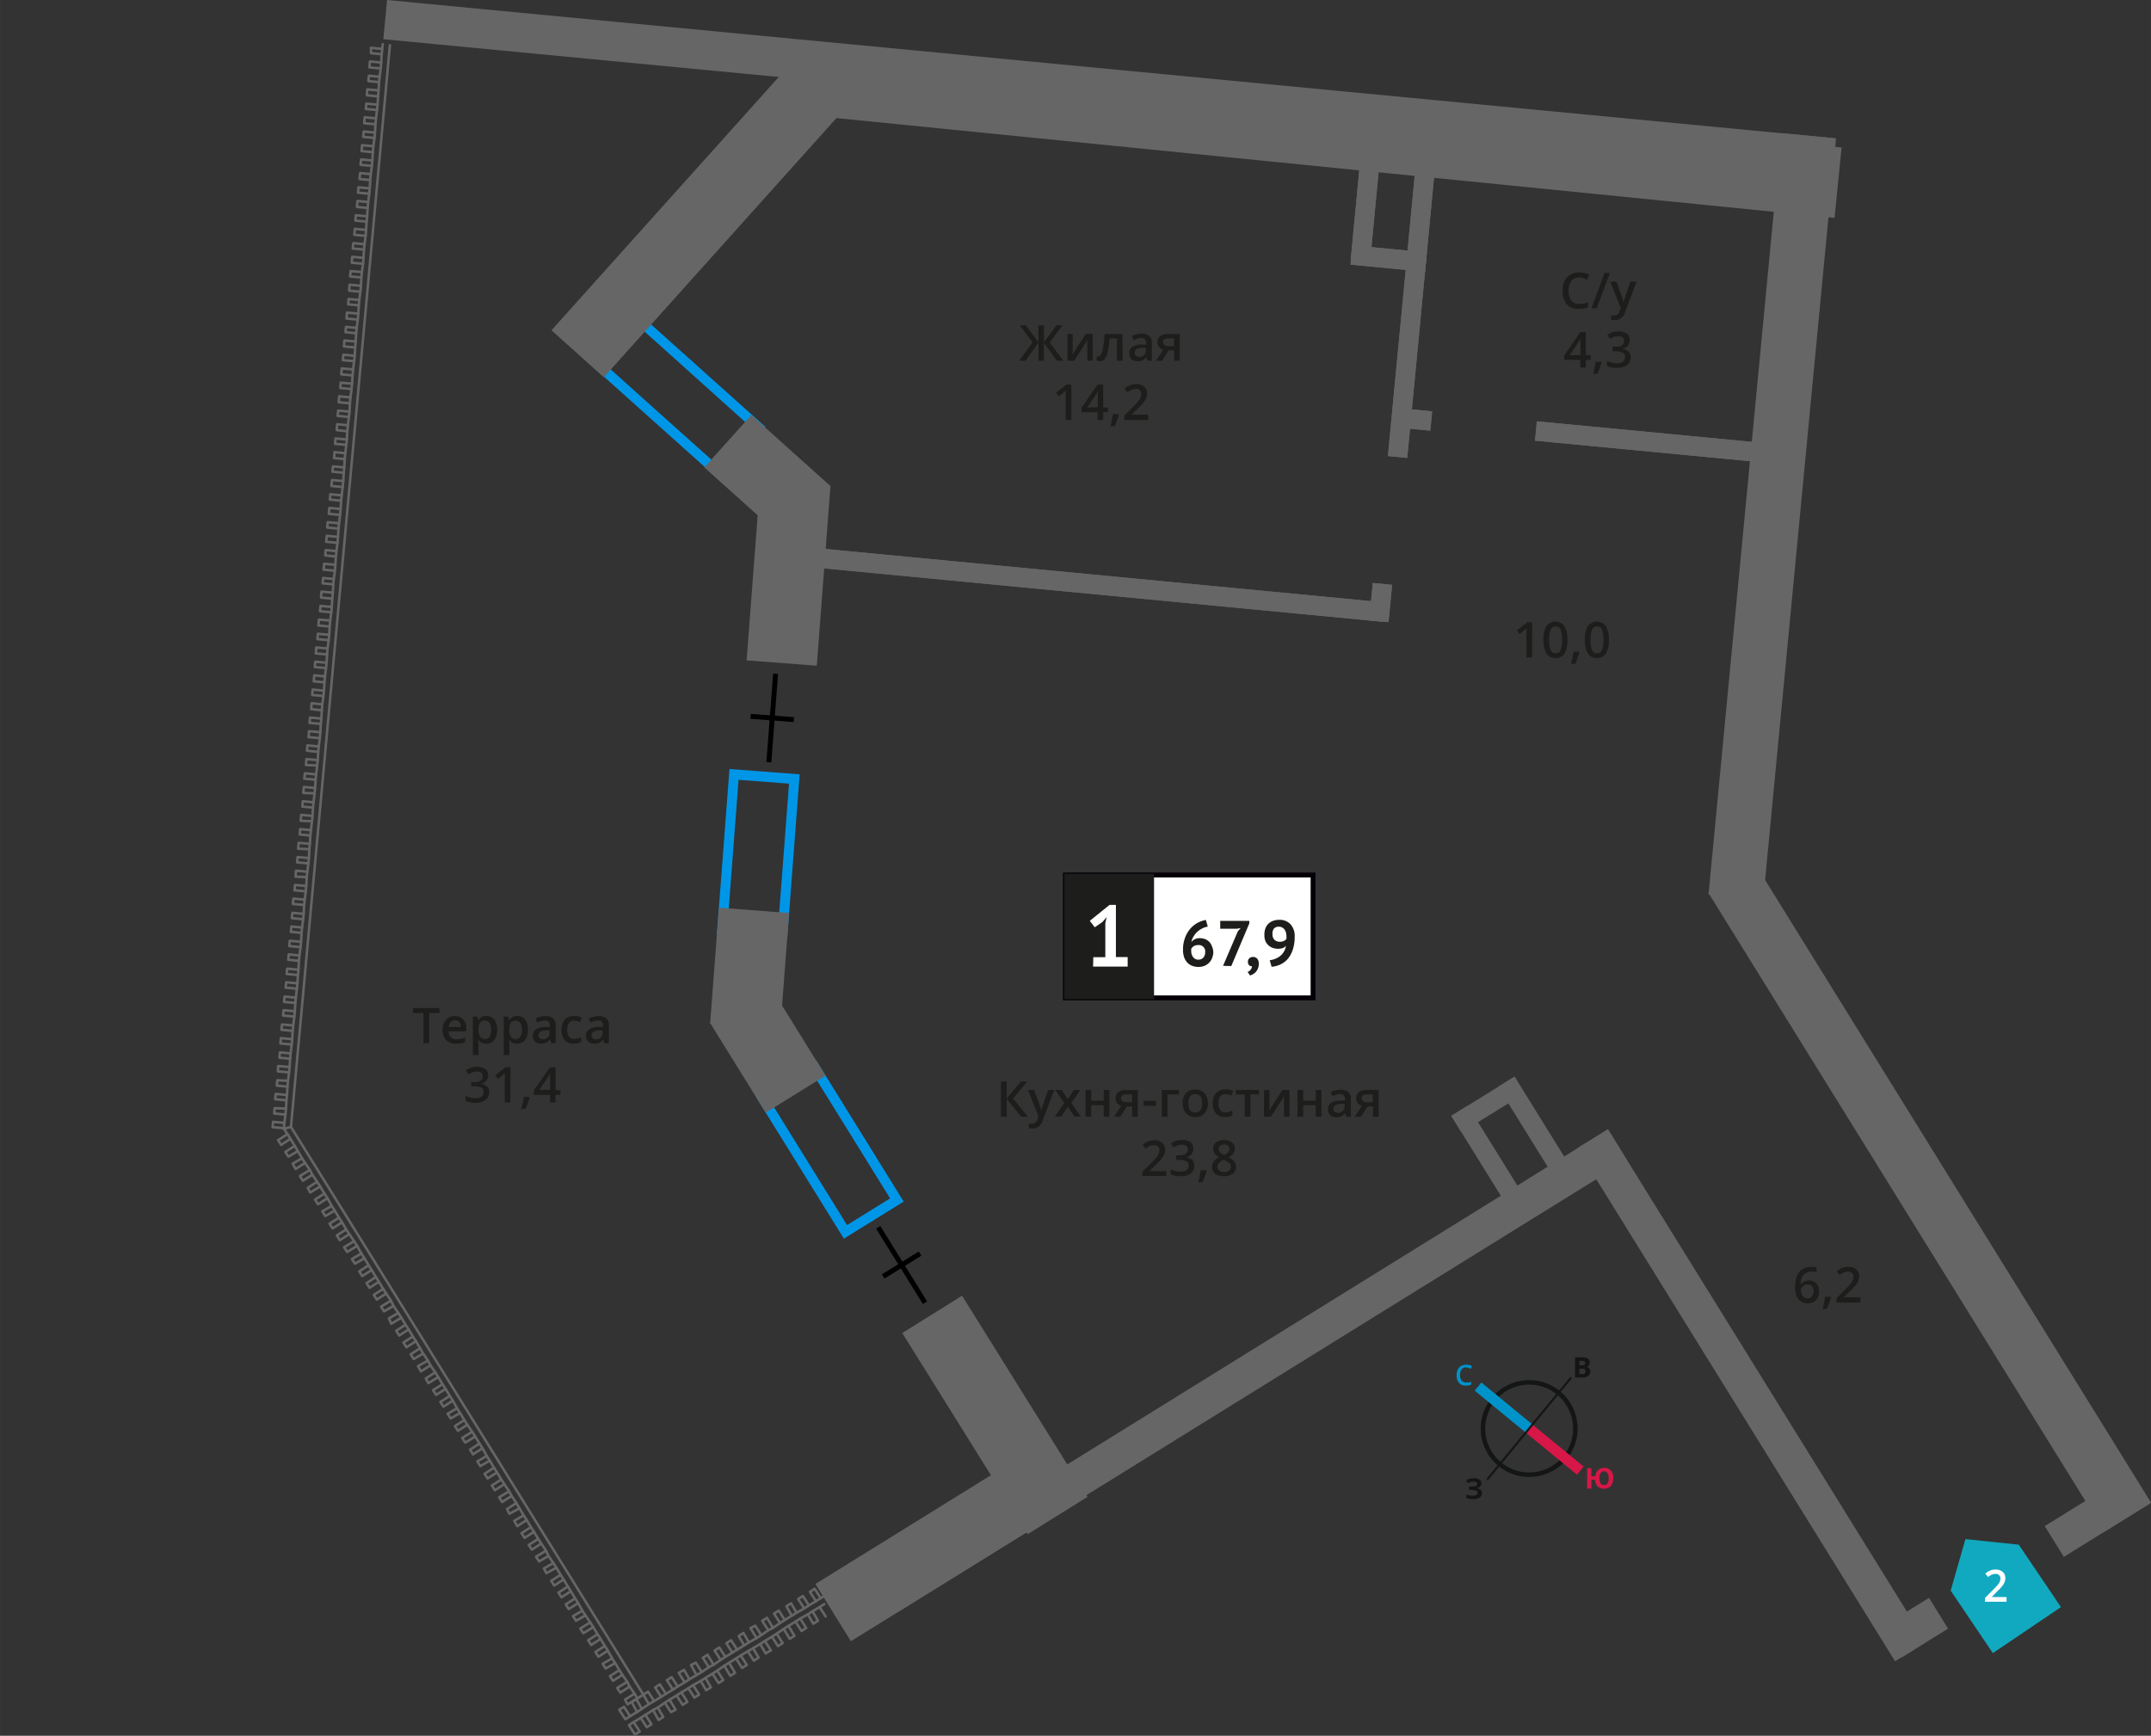 <svg xmlns="http://www.w3.org/2000/svg" width="153.54mm" height="123.92mm" viewBox="0 0 435.23 351.27">
  <rect x="0" y="0" width="435.23" height="351.27" fill="#333333" stroke="none"/>
  <defs>
    <style>
      .cls-1, .cls-10, .cls-11, .cls-12, .cls-4 {
        fill: none;
      }

      .cls-1 {
        stroke: #666;
        stroke-linecap: round;
        stroke-linejoin: round;
      }

      .cls-1, .cls-9 {
        stroke-width: 0.5px;
      }

      .cls-2 {
        fill: #0096e7;
      }

      .cls-3 {
        fill: #666;
      }

      .cls-4 {
        stroke: #000;
      }

      .cls-10, .cls-11, .cls-12, .cls-4 {
        stroke-miterlimit: 10;
      }

      .cls-5 {
        fill: #11a9bf;
        fill-rule: evenodd;
      }

      .cls-6, .cls-9 {
        fill: #1d1d1b;
      }

      .cls-7 {
        fill: #fff;
      }

      .cls-8 {
        fill: #050007;
      }

      .cls-9 {
        stroke: #1d1d1b;
        stroke-miterlimit: 22.93;
      }

      .cls-10 {
        stroke: #141515;
        stroke-width: 0.91px;
      }

      .cls-11 {
        stroke: #0093ca;
      }

      .cls-11, .cls-12 {
        stroke-width: 2.13px;
      }

      .cls-12 {
        stroke: #d61747;
      }

      .cls-13 {
        fill: #141515;
      }

      .cls-14 {
        fill: #0093ca;
      }

      .cls-15 {
        fill: #d61747;
      }
    </style>
  </defs>
  <g id="text">
    <g>
      <line class="cls-1" x1="127.48" y1="347.32" x2="128.91" y2="346.46"/>
      <line class="cls-1" x1="129.86" y1="345.85" x2="131.29" y2="344.87"/>
      <line class="cls-1" x1="132.36" y1="344.25" x2="133.79" y2="343.4"/>
      <line class="cls-1" x1="134.74" y1="342.78" x2="136.17" y2="341.93"/>
      <line class="cls-1" x1="137.12" y1="341.31" x2="138.55" y2="340.46"/>
      <line class="cls-1" x1="139.5" y1="339.84" x2="140.93" y2="338.99"/>
      <line class="cls-1" x1="142" y1="338.37" x2="143.43" y2="337.39"/>
      <line class="cls-1" x1="144.39" y1="336.9" x2="145.81" y2="335.92"/>
      <line class="cls-1" x1="146.76" y1="335.31" x2="148.19" y2="334.45"/>
      <line class="cls-1" x1="149.15" y1="333.84" x2="150.58" y2="332.98"/>
      <line class="cls-1" x1="151.53" y1="332.37" x2="153.08" y2="331.51"/>
      <line class="cls-1" x1="154.03" y1="330.9" x2="155.46" y2="329.92"/>
      <line class="cls-1" x1="156.41" y1="329.43" x2="157.84" y2="328.45"/>
      <line class="cls-1" x1="158.79" y1="327.84" x2="160.22" y2="326.98"/>
      <line class="cls-1" x1="161.17" y1="326.37" x2="162.72" y2="325.51"/>
      <line class="cls-1" x1="163.67" y1="324.89" x2="165.1" y2="324.04"/>
      <line class="cls-1" x1="166.06" y1="323.42" x2="166.89" y2="322.93"/>
      <line class="cls-1" x1="165.84" y1="325.23" x2="164.41" y2="326.09"/>
      <line class="cls-1" x1="163.46" y1="326.7" x2="161.91" y2="327.56"/>
      <line class="cls-1" x1="160.96" y1="328.17" x2="159.53" y2="329.03"/>
      <line class="cls-1" x1="158.57" y1="329.64" x2="157.15" y2="330.62"/>
      <line class="cls-1" x1="156.19" y1="331.23" x2="154.76" y2="332.09"/>
      <line class="cls-1" x1="153.81" y1="332.7" x2="152.38" y2="333.56"/>
      <line class="cls-1" x1="151.31" y1="334.17" x2="149.88" y2="335.03"/>
      <line class="cls-1" x1="148.93" y1="335.64" x2="147.5" y2="336.5"/>
      <line class="cls-1" x1="146.55" y1="337.11" x2="145.12" y2="338.09"/>
      <line class="cls-1" x1="144.17" y1="338.7" x2="142.74" y2="339.56"/>
      <line class="cls-1" x1="141.79" y1="340.17" x2="140.24" y2="341.03"/>
      <line class="cls-1" x1="139.29" y1="341.65" x2="137.86" y2="342.5"/>
      <line class="cls-1" x1="136.9" y1="343.12" x2="135.47" y2="343.98"/>
      <line class="cls-1" x1="134.52" y1="344.59" x2="133.09" y2="345.57"/>
      <line class="cls-1" x1="132.14" y1="346.06" x2="130.59" y2="347.04"/>
      <line class="cls-1" x1="129.64" y1="347.65" x2="128.21" y2="348.51"/>
      <polyline class="cls-1" points="129.44 350.41 128.21 348.51 127.26 349.12 128.48 351.02 129.44 350.41"/>
      <polyline class="cls-1" points="126.25 345.41 125.3 346.02 126.53 347.93 127.48 347.32 126.25 345.41"/>
      <polyline class="cls-1" points="131.82 348.94 130.59 347.04 129.64 347.65 130.87 349.55 131.82 348.94"/>
      <polyline class="cls-1" points="128.75 343.82 127.8 344.43 128.91 346.46 129.86 345.85 128.75 343.82"/>
      <polyline class="cls-1" points="134.2 347.47 133.09 345.57 132.14 346.06 133.25 348.08 134.2 347.47"/>
      <polyline class="cls-1" points="131.13 342.35 130.18 342.96 131.29 344.87 132.36 344.25 131.13 342.35"/>
      <polyline class="cls-1" points="136.7 346 135.47 343.98 134.52 344.59 135.75 346.49 136.7 346"/>
      <polyline class="cls-1" points="133.51 340.88 132.56 341.49 133.79 343.4 134.74 342.78 133.51 340.88"/>
      <polyline class="cls-1" points="139.08 344.41 137.86 342.5 136.9 343.12 138.13 345.02 139.08 344.41"/>
      <polyline class="cls-1" points="135.9 339.41 134.94 340.02 136.17 341.93 137.12 341.31 135.9 339.41"/>
      <polyline class="cls-1" points="141.46 342.94 140.24 341.03 139.28 341.65 140.51 343.55 141.46 342.94"/>
      <polyline class="cls-1" points="138.4 337.94 137.33 338.55 138.55 340.46 139.5 339.84 138.4 337.94"/>
      <polyline class="cls-1" points="143.84 341.47 142.74 339.56 141.79 340.18 142.89 342.08 143.84 341.47"/>
      <polyline class="cls-1" points="140.78 336.47 139.82 336.96 140.93 338.99 142 338.37 140.78 336.47"/>
      <polyline class="cls-1" points="146.34 340 145.12 338.09 144.17 338.7 145.39 340.61 146.34 340"/>
      <polyline class="cls-1" points="143.16 334.88 142.21 335.49 143.43 337.39 144.39 336.9 143.16 334.88"/>
      <polyline class="cls-1" points="148.73 338.53 147.5 336.5 146.55 337.11 147.77 339.14 148.73 338.53"/>
      <polyline class="cls-1" points="145.54 333.41 144.59 334.02 145.81 335.92 146.76 335.31 145.54 333.41"/>
      <polyline class="cls-1" points="151.11 336.94 149.88 335.03 148.93 335.64 150.15 337.55 151.11 336.94"/>
      <polyline class="cls-1" points="147.92 331.94 146.97 332.55 148.19 334.45 149.15 333.84 147.92 331.94"/>
      <polyline class="cls-1" points="153.49 335.46 152.38 333.56 151.31 334.17 152.53 336.08 153.49 335.46"/>
      <polyline class="cls-1" points="150.42 330.46 149.47 331.08 150.57 332.98 151.53 332.37 150.42 330.46"/>
      <polyline class="cls-1" points="155.99 333.99 154.76 332.09 153.81 332.7 154.92 334.61 155.99 333.99"/>
      <polyline class="cls-1" points="152.81 328.99 151.85 329.49 153.08 331.51 154.03 330.9 152.81 328.99"/>
      <polyline class="cls-1" points="158.37 332.52 157.15 330.62 156.19 331.23 157.42 333.13 158.37 332.52"/>
      <polyline class="cls-1" points="155.19 327.4 154.23 328.01 155.46 329.92 156.41 329.43 155.19 327.4"/>
      <polyline class="cls-1" points="160.75 331.05 159.53 329.03 158.57 329.64 159.8 331.66 160.75 331.05"/>
      <polyline class="cls-1" points="157.57 325.93 156.61 326.55 157.84 328.45 158.79 327.84 157.57 325.93"/>
      <polyline class="cls-1" points="163.13 329.46 161.91 327.56 160.96 328.17 162.18 330.07 163.13 329.46"/>
      <polyline class="cls-1" points="160.07 324.46 159.12 325.07 160.22 326.98 161.17 326.37 160.07 324.46"/>
      <polyline class="cls-1" points="165.51 327.99 164.41 326.08 163.46 326.7 164.56 328.6 165.51 327.99"/>
      <polyline class="cls-1" points="162.45 322.99 161.5 323.6 162.72 325.51 163.67 324.89 162.45 322.99"/>
      <polyline class="cls-1" points="166.79 324.62 165.84 325.23 167.06 327.13"/>
      <polyline class="cls-1" points="164.83 321.52 163.88 322.13 165.1 324.04 166.06 323.42 164.83 321.52"/>
      <line class="cls-1" x1="130.18" y1="342.96" x2="128.99" y2="343.7"/>
      <line class="cls-1" x1="128.38" y1="342.75" x2="127.4" y2="341.32"/>
      <line class="cls-1" x1="126.91" y1="340.36" x2="125.93" y2="338.94"/>
      <line class="cls-1" x1="125.32" y1="337.98" x2="124.46" y2="336.55"/>
      <line class="cls-1" x1="123.85" y1="335.6" x2="122.99" y2="334.05"/>
      <line class="cls-1" x1="122.38" y1="333.1" x2="121.52" y2="331.67"/>
      <line class="cls-1" x1="120.9" y1="330.72" x2="120.05" y2="329.29"/>
      <line class="cls-1" x1="119.43" y1="328.34" x2="118.46" y2="326.91"/>
      <line class="cls-1" x1="117.84" y1="325.96" x2="116.98" y2="324.41"/>
      <line class="cls-1" x1="116.37" y1="323.46" x2="115.51" y2="322.03"/>
      <line class="cls-1" x1="114.9" y1="321.08" x2="114.04" y2="319.65"/>
      <line class="cls-1" x1="113.43" y1="318.69" x2="112.57" y2="317.26"/>
      <line class="cls-1" x1="111.96" y1="316.31" x2="110.98" y2="314.88"/>
      <line class="cls-1" x1="110.49" y1="313.81" x2="109.51" y2="312.38"/>
      <line class="cls-1" x1="108.9" y1="311.43" x2="108.04" y2="310"/>
      <line class="cls-1" x1="107.43" y1="309.05" x2="106.57" y2="307.62"/>
      <line class="cls-1" x1="105.96" y1="306.67" x2="105.1" y2="305.24"/>
      <line class="cls-1" x1="104.49" y1="304.17" x2="103.51" y2="302.74"/>
      <line class="cls-1" x1="103.02" y1="301.79" x2="102.04" y2="300.36"/>
      <line class="cls-1" x1="101.42" y1="299.41" x2="100.57" y2="297.98"/>
      <line class="cls-1" x1="99.95" y1="297.02" x2="99.1" y2="295.59"/>
      <line class="cls-1" x1="98.48" y1="294.64" x2="97.62" y2="293.09"/>
      <line class="cls-1" x1="97.01" y1="292.14" x2="96.15" y2="290.71"/>
      <line class="cls-1" x1="95.54" y1="289.76" x2="94.56" y2="288.33"/>
      <line class="cls-1" x1="93.95" y1="287.38" x2="93.09" y2="285.95"/>
      <line class="cls-1" x1="92.48" y1="285" x2="91.62" y2="283.45"/>
      <line class="cls-1" x1="91.01" y1="282.5" x2="90.15" y2="281.07"/>
      <line class="cls-1" x1="89.54" y1="280.12" x2="88.68" y2="278.69"/>
      <line class="cls-1" x1="88.07" y1="277.73" x2="87.09" y2="276.31"/>
      <line class="cls-1" x1="86.6" y1="275.35" x2="85.62" y2="273.92"/>
      <line class="cls-1" x1="85" y1="272.85" x2="84.15" y2="271.42"/>
      <line class="cls-1" x1="83.53" y1="270.47" x2="82.68" y2="269.04"/>
      <line class="cls-1" x1="82.06" y1="268.09" x2="81.21" y2="266.66"/>
      <line class="cls-1" x1="80.59" y1="265.71" x2="79.61" y2="264.28"/>
      <line class="cls-1" x1="79.12" y1="263.21" x2="78.14" y2="261.78"/>
      <line class="cls-1" x1="77.53" y1="260.83" x2="76.67" y2="259.4"/>
      <line class="cls-1" x1="76.06" y1="258.44" x2="75.2" y2="257.02"/>
      <line class="cls-1" x1="74.59" y1="256.06" x2="73.73" y2="254.63"/>
      <line class="cls-1" x1="73.12" y1="253.68" x2="72.26" y2="252.13"/>
      <line class="cls-1" x1="71.65" y1="251.18" x2="70.67" y2="249.75"/>
      <line class="cls-1" x1="70.06" y1="248.8" x2="69.2" y2="247.37"/>
      <line class="cls-1" x1="68.59" y1="246.42" x2="67.73" y2="244.99"/>
      <line class="cls-1" x1="67.12" y1="244.04" x2="66.26" y2="242.49"/>
      <line class="cls-1" x1="65.64" y1="241.54" x2="64.79" y2="240.11"/>
      <line class="cls-1" x1="64.17" y1="239.15" x2="63.2" y2="237.73"/>
      <line class="cls-1" x1="62.7" y1="236.77" x2="61.73" y2="235.35"/>
      <line class="cls-1" x1="61.11" y1="234.39" x2="60.25" y2="232.96"/>
      <line class="cls-1" x1="59.64" y1="231.89" x2="58.78" y2="230.46"/>
      <line class="cls-1" x1="58.17" y1="229.51" x2="57.44" y2="228.44"/>
      <polyline class="cls-1" points="57.44 228.44 58.87 228.06 130.18 342.96"/>
      <line class="cls-1" x1="57.54" y1="227.24" x2="57.76" y2="225.56"/>
      <line class="cls-1" x1="57.87" y1="224.35" x2="57.96" y2="222.67"/>
      <line class="cls-1" x1="58.07" y1="221.59" x2="58.17" y2="219.91"/>
      <line class="cls-1" x1="58.27" y1="218.71" x2="58.49" y2="217.03"/>
      <line class="cls-1" x1="58.6" y1="215.94" x2="58.7" y2="214.26"/>
      <line class="cls-1" x1="58.8" y1="213.18" x2="59.02" y2="211.38"/>
      <line class="cls-1" x1="59.13" y1="210.3" x2="59.22" y2="208.62"/>
      <line class="cls-1" x1="59.33" y1="207.53" x2="59.55" y2="205.73"/>
      <line class="cls-1" x1="59.65" y1="204.65" x2="59.75" y2="202.97"/>
      <line class="cls-1" x1="59.86" y1="201.89" x2="60.08" y2="200.08"/>
      <line class="cls-1" x1="60.18" y1="199" x2="60.28" y2="197.32"/>
      <line class="cls-1" x1="60.39" y1="196.24" x2="60.48" y2="194.44"/>
      <line class="cls-1" x1="60.59" y1="193.36" x2="60.81" y2="191.67"/>
      <line class="cls-1" x1="60.92" y1="190.59" x2="61.01" y2="188.79"/>
      <line class="cls-1" x1="61.12" y1="187.71" x2="61.34" y2="186.03"/>
      <line class="cls-1" x1="61.44" y1="184.95" x2="61.54" y2="183.14"/>
      <line class="cls-1" x1="61.65" y1="182.06" x2="61.87" y2="180.38"/>
      <line class="cls-1" x1="61.97" y1="179.3" x2="62.07" y2="177.5"/>
      <line class="cls-1" x1="62.18" y1="176.42" x2="62.39" y2="174.73"/>
      <line class="cls-1" x1="62.5" y1="173.65" x2="62.6" y2="171.85"/>
      <line class="cls-1" x1="62.7" y1="170.77" x2="62.8" y2="169.09"/>
      <line class="cls-1" x1="62.91" y1="168" x2="63.13" y2="166.2"/>
      <line class="cls-1" x1="63.23" y1="165.12" x2="63.33" y2="163.44"/>
      <line class="cls-1" x1="63.44" y1="162.36" x2="63.65" y2="160.55"/>
      <line class="cls-1" x1="63.76" y1="159.47" x2="63.86" y2="157.79"/>
      <line class="cls-1" x1="63.96" y1="156.71" x2="64.18" y2="154.91"/>
      <line class="cls-1" x1="64.29" y1="153.83" x2="64.39" y2="152.14"/>
      <line class="cls-1" x1="64.49" y1="151.06" x2="64.71" y2="149.38"/>
      <line class="cls-1" x1="64.82" y1="148.18" x2="64.91" y2="146.5"/>
      <line class="cls-1" x1="65.02" y1="145.42" x2="65.12" y2="143.73"/>
      <line class="cls-1" x1="65.22" y1="142.53" x2="65.44" y2="140.85"/>
      <line class="cls-1" x1="65.55" y1="139.77" x2="65.65" y2="138.09"/>
      <line class="cls-1" x1="65.75" y1="136.89" x2="65.97" y2="135.2"/>
      <line class="cls-1" x1="66.08" y1="134.12" x2="66.18" y2="132.44"/>
      <line class="cls-1" x1="66.28" y1="131.24" x2="66.5" y2="129.56"/>
      <line class="cls-1" x1="66.61" y1="128.47" x2="66.7" y2="126.79"/>
      <line class="cls-1" x1="66.81" y1="125.59" x2="67.03" y2="123.91"/>
      <line class="cls-1" x1="67.13" y1="122.83" x2="67.23" y2="121.15"/>
      <line class="cls-1" x1="67.34" y1="119.94" x2="67.44" y2="118.26"/>
      <line class="cls-1" x1="67.54" y1="117.18" x2="67.76" y2="115.5"/>
      <line class="cls-1" x1="67.86" y1="114.3" x2="67.96" y2="112.62"/>
      <line class="cls-1" x1="68.07" y1="111.53" x2="68.29" y2="109.85"/>
      <line class="cls-1" x1="68.39" y1="108.65" x2="68.49" y2="106.97"/>
      <line class="cls-1" x1="68.6" y1="105.89" x2="68.82" y2="104.2"/>
      <line class="cls-1" x1="68.92" y1="103" x2="69.02" y2="101.32"/>
      <line class="cls-1" x1="69.13" y1="100.24" x2="69.34" y2="98.56"/>
      <line class="cls-1" x1="69.45" y1="97.36" x2="69.55" y2="95.67"/>
      <line class="cls-1" x1="69.65" y1="94.59" x2="69.75" y2="92.91"/>
      <line class="cls-1" x1="69.86" y1="91.71" x2="70.08" y2="90.03"/>
      <line class="cls-1" x1="70.18" y1="88.95" x2="70.28" y2="87.26"/>
      <line class="cls-1" x1="70.38" y1="86.06" x2="70.6" y2="84.38"/>
      <line class="cls-1" x1="70.71" y1="83.3" x2="70.81" y2="81.62"/>
      <line class="cls-1" x1="70.91" y1="80.42" x2="71.13" y2="78.73"/>
      <line class="cls-1" x1="71.24" y1="77.65" x2="71.34" y2="75.97"/>
      <line class="cls-1" x1="71.44" y1="74.77" x2="71.66" y2="73.09"/>
      <line class="cls-1" x1="71.77" y1="72" x2="71.86" y2="70.32"/>
      <line class="cls-1" x1="71.97" y1="69.12" x2="72.07" y2="67.44"/>
      <line class="cls-1" x1="72.17" y1="66.36" x2="72.39" y2="64.68"/>
      <line class="cls-1" x1="72.5" y1="63.47" x2="72.6" y2="61.79"/>
      <line class="cls-1" x1="72.7" y1="60.71" x2="72.92" y2="59.03"/>
      <line class="cls-1" x1="73.03" y1="57.83" x2="73.12" y2="56.15"/>
      <line class="cls-1" x1="73.23" y1="55.06" x2="73.45" y2="53.38"/>
      <line class="cls-1" x1="73.55" y1="52.18" x2="73.65" y2="50.5"/>
      <line class="cls-1" x1="73.76" y1="49.42" x2="73.98" y2="47.73"/>
      <line class="cls-1" x1="74.08" y1="46.53" x2="74.18" y2="44.85"/>
      <line class="cls-1" x1="74.29" y1="43.77" x2="74.39" y2="42.09"/>
      <line class="cls-1" x1="74.49" y1="40.89" x2="74.71" y2="39.2"/>
      <line class="cls-1" x1="74.81" y1="38.12" x2="74.91" y2="36.44"/>
      <line class="cls-1" x1="75.02" y1="35.24" x2="75.24" y2="33.56"/>
      <line class="cls-1" x1="75.34" y1="32.48" x2="75.44" y2="30.79"/>
      <line class="cls-1" x1="75.55" y1="29.59" x2="75.76" y2="27.91"/>
      <line class="cls-1" x1="75.87" y1="26.83" x2="75.97" y2="25.15"/>
      <line class="cls-1" x1="76.07" y1="23.95" x2="76.29" y2="22.26"/>
      <line class="cls-1" x1="76.4" y1="21.18" x2="76.5" y2="19.5"/>
      <line class="cls-1" x1="76.6" y1="18.3" x2="76.7" y2="16.62"/>
      <line class="cls-1" x1="76.81" y1="15.54" x2="77.03" y2="13.85"/>
      <line class="cls-1" x1="77.13" y1="12.65" x2="77.23" y2="10.97"/>
      <line class="cls-1" x1="77.34" y1="9.89" x2="77.44" y2="8.93"/>
      <line class="cls-1" x1="78.89" y1="9.15" x2="58.87" y2="228.06"/>
      <polyline class="cls-1" points="126.47 343.97 126.97 344.92 128.99 343.7 128.38 342.75 126.47 343.97"/>
      <polyline class="cls-1" points="124.88 341.59 125.5 342.54 127.4 341.32 126.91 340.36 124.88 341.59"/>
      <polyline class="cls-1" points="123.41 339.21 124.03 340.16 125.93 338.94 125.32 337.98 123.41 339.21"/>
      <polyline class="cls-1" points="121.94 336.71 122.55 337.66 124.46 336.56 123.85 335.6 121.94 336.71"/>
      <polyline class="cls-1" points="120.47 334.32 121.08 335.28 122.99 334.05 122.38 333.1 120.47 334.32"/>
      <polyline class="cls-1" points="119 331.94 119.61 332.9 121.52 331.67 120.91 330.72 119 331.94"/>
      <polyline class="cls-1" points="117.41 329.56 118.02 330.52 120.05 329.29 119.43 328.34 117.41 329.56"/>
      <polyline class="cls-1" points="115.94 327.06 116.55 328.01 118.45 326.91 117.84 325.96 115.94 327.06"/>
      <polyline class="cls-1" points="114.47 324.68 115.08 325.63 116.98 324.41 116.37 323.46 114.47 324.68"/>
      <polyline class="cls-1" points="113 322.3 113.61 323.25 115.51 322.03 114.9 321.07 113 322.3"/>
      <polyline class="cls-1" points="111.53 319.92 112.14 320.87 114.04 319.65 113.43 318.69 111.53 319.92"/>
      <polyline class="cls-1" points="110.06 317.42 110.55 318.37 112.57 317.26 111.96 316.31 110.06 317.42"/>
      <polyline class="cls-1" points="108.46 315.04 109.08 315.99 110.98 314.88 110.49 313.81 108.46 315.04"/>
      <polyline class="cls-1" points="106.99 312.65 107.61 313.61 109.51 312.38 108.9 311.43 106.99 312.65"/>
      <polyline class="cls-1" points="105.52 310.27 106.14 311.23 108.04 310 107.43 309.05 105.52 310.27"/>
      <polyline class="cls-1" points="104.05 307.77 104.67 308.85 106.57 307.62 105.96 306.67 104.05 307.77"/>
      <polyline class="cls-1" points="102.58 305.39 103.07 306.35 105.1 305.24 104.48 304.17 102.58 305.39"/>
      <polyline class="cls-1" points="100.99 303.01 101.6 303.96 103.51 302.74 103.02 301.79 100.99 303.01"/>
      <polyline class="cls-1" points="99.52 300.63 100.13 301.58 102.04 300.36 101.42 299.4 99.52 300.63"/>
      <polyline class="cls-1" points="98.05 298.25 98.66 299.2 100.57 297.98 99.95 297.02 98.05 298.25"/>
      <polyline class="cls-1" points="96.58 295.75 97.19 296.7 99.09 295.59 98.48 294.64 96.58 295.75"/>
      <polyline class="cls-1" points="95.11 293.37 95.72 294.32 97.62 293.09 97.01 292.14 95.11 293.37"/>
      <polyline class="cls-1" points="93.52 290.99 94.13 291.94 96.15 290.71 95.54 289.76 93.52 290.99"/>
      <polyline class="cls-1" points="92.05 288.6 92.66 289.56 94.56 288.33 93.95 287.38 92.05 288.6"/>
      <polyline class="cls-1" points="90.57 286.1 91.19 287.06 93.09 285.95 92.48 285 90.57 286.1"/>
      <polyline class="cls-1" points="89.1 283.72 89.72 284.67 91.62 283.45 91.01 282.5 89.1 283.72"/>
      <polyline class="cls-1" points="87.63 281.34 88.25 282.29 90.15 281.07 89.54 280.12 87.63 281.34"/>
      <polyline class="cls-1" points="86.16 278.96 86.66 279.91 88.68 278.69 88.07 277.73 86.16 278.96"/>
      <polyline class="cls-1" points="84.57 276.46 85.18 277.53 87.09 276.31 86.6 275.35 84.57 276.46"/>
      <polyline class="cls-1" points="83.1 274.08 83.71 275.03 85.62 273.92 85 272.85 83.1 274.08"/>
      <polyline class="cls-1" points="81.63 271.69 82.24 272.65 84.15 271.42 83.53 270.47 81.63 271.69"/>
      <polyline class="cls-1" points="80.16 269.31 80.77 270.27 82.68 269.04 82.06 268.09 80.16 269.31"/>
      <polyline class="cls-1" points="78.69 266.81 79.18 267.89 81.21 266.66 80.59 265.71 78.69 266.81"/>
      <polyline class="cls-1" points="77.1 264.43 77.71 265.38 79.61 264.28 79.12 263.21 77.1 264.43"/>
      <polyline class="cls-1" points="75.63 262.05 76.24 263 78.14 261.78 77.53 260.83 75.63 262.05"/>
      <polyline class="cls-1" points="74.16 259.67 74.77 260.62 76.67 259.4 76.06 258.44 74.16 259.67"/>
      <polyline class="cls-1" points="72.69 257.29 73.3 258.24 75.2 257.02 74.59 256.06 72.69 257.29"/>
      <polyline class="cls-1" points="71.21 254.79 71.83 255.74 73.73 254.63 73.12 253.68 71.21 254.79"/>
      <polyline class="cls-1" points="69.62 252.41 70.24 253.36 72.26 252.13 71.65 251.18 69.62 252.41"/>
      <polyline class="cls-1" points="68.15 250.03 68.77 250.98 70.67 249.75 70.06 248.8 68.15 250.03"/>
      <polyline class="cls-1" points="66.68 247.64 67.3 248.6 69.2 247.37 68.59 246.42 66.68 247.64"/>
      <polyline class="cls-1" points="65.21 245.14 65.82 246.09 67.73 244.99 67.12 244.04 65.21 245.14"/>
      <polyline class="cls-1" points="63.74 242.76 64.35 243.71 66.26 242.49 65.64 241.54 63.74 242.76"/>
      <polyline class="cls-1" points="62.27 240.38 62.76 241.33 64.79 240.11 64.17 239.16 62.27 240.38"/>
      <polyline class="cls-1" points="60.68 238 61.29 238.95 63.2 237.73 62.7 236.77 60.68 238"/>
      <polyline class="cls-1" points="59.21 235.5 59.82 236.57 61.73 235.34 61.11 234.39 59.21 235.5"/>
      <polyline class="cls-1" points="57.74 233.12 58.35 234.07 60.25 232.96 59.64 231.89 57.74 233.12"/>
      <polyline class="cls-1" points="56.27 230.74 56.88 231.69 58.78 230.46 58.17 229.51 56.27 230.74"/>
      <polyline class="cls-1" points="55.26 227.03 55.15 228.11 57.44 228.32 57.54 227.24 55.26 227.03"/>
      <polyline class="cls-1" points="55.58 224.26 55.48 225.34 57.76 225.56 57.87 224.35 55.58 224.26"/>
      <polyline class="cls-1" points="55.79 221.38 55.68 222.46 57.96 222.67 58.07 221.59 55.79 221.38"/>
      <polyline class="cls-1" points="56.11 218.62 56.01 219.7 58.17 219.91 58.27 218.71 56.11 218.62"/>
      <polyline class="cls-1" points="56.31 215.73 56.21 216.81 58.49 217.03 58.6 215.94 56.31 215.73"/>
      <polyline class="cls-1" points="56.64 212.97 56.53 214.05 58.7 214.26 58.8 213.18 56.64 212.97"/>
      <polyline class="cls-1" points="56.84 210.09 56.74 211.17 59.02 211.38 59.13 210.3 56.84 210.09"/>
      <polyline class="cls-1" points="57.05 207.32 56.94 208.4 59.23 208.62 59.33 207.53 57.05 207.32"/>
      <polyline class="cls-1" points="57.37 204.44 57.27 205.52 59.55 205.73 59.66 204.65 57.37 204.44"/>
      <polyline class="cls-1" points="57.58 201.68 57.47 202.76 59.75 202.97 59.86 201.89 57.58 201.68"/>
      <polyline class="cls-1" points="57.9 198.79 57.79 199.87 60.08 200.08 60.18 199 57.9 198.79"/>
      <polyline class="cls-1" points="58.1 196.03 58 197.11 60.28 197.32 60.39 196.24 58.1 196.03"/>
      <polyline class="cls-1" points="58.43 193.14 58.32 194.23 60.48 194.44 60.59 193.36 58.43 193.14"/>
      <polyline class="cls-1" points="58.63 190.38 58.53 191.46 60.81 191.67 60.91 190.59 58.63 190.38"/>
      <polyline class="cls-1" points="58.96 187.5 58.85 188.58 61.01 188.79 61.12 187.71 58.96 187.5"/>
      <polyline class="cls-1" points="59.16 184.73 59.05 185.81 61.34 186.03 61.44 184.94 59.16 184.73"/>
      <polyline class="cls-1" points="59.36 181.85 59.26 182.93 61.54 183.14 61.65 182.06 59.36 181.85"/>
      <polyline class="cls-1" points="59.69 179.09 59.58 180.17 61.87 180.38 61.97 179.3 59.69 179.09"/>
      <polyline class="cls-1" points="59.89 176.2 59.79 177.41 62.07 177.5 62.17 176.41 59.89 176.2"/>
      <polyline class="cls-1" points="60.22 173.44 60.11 174.52 62.39 174.73 62.5 173.65 60.22 173.44"/>
      <polyline class="cls-1" points="60.42 170.56 60.32 171.76 62.6 171.85 62.7 170.77 60.42 170.56"/>
      <polyline class="cls-1" points="60.74 167.79 60.64 168.87 62.8 169.09 62.91 168 60.74 167.79"/>
      <polyline class="cls-1" points="60.95 164.91 60.84 166.11 63.13 166.2 63.23 165.12 60.95 164.91"/>
      <polyline class="cls-1" points="61.27 162.15 61.17 163.23 63.33 163.44 63.44 162.36 61.27 162.15"/>
      <polyline class="cls-1" points="61.48 159.26 61.37 160.46 63.65 160.56 63.76 159.47 61.48 159.26"/>
      <polyline class="cls-1" points="61.68 156.5 61.58 157.58 63.86 157.79 63.96 156.71 61.68 156.5"/>
      <polyline class="cls-1" points="62.01 153.62 61.9 154.82 64.18 154.91 64.29 153.83 62.01 153.62"/>
      <polyline class="cls-1" points="62.21 150.85 62.1 151.93 64.39 152.15 64.49 151.06 62.21 150.85"/>
      <polyline class="cls-1" points="62.53 147.97 62.43 149.17 64.71 149.38 64.82 148.18 62.53 147.97"/>
      <polyline class="cls-1" points="62.74 145.21 62.63 146.29 64.91 146.5 65.02 145.42 62.74 145.21"/>
      <polyline class="cls-1" points="63.06 142.32 62.96 143.52 65.12 143.74 65.22 142.53 63.06 142.32"/>
      <polyline class="cls-1" points="63.27 139.56 63.16 140.64 65.44 140.85 65.55 139.77 63.27 139.56"/>
      <polyline class="cls-1" points="63.59 136.67 63.48 137.88 65.65 138.09 65.75 136.89 63.59 136.67"/>
      <polyline class="cls-1" points="63.79 133.91 63.69 134.99 65.97 135.2 66.08 134.12 63.79 133.91"/>
      <polyline class="cls-1" points="64 131.03 63.89 132.23 66.17 132.44 66.28 131.24 64 131.03"/>
      <polyline class="cls-1" points="64.32 128.26 64.22 129.34 66.5 129.56 66.61 128.47 64.32 128.26"/>
      <polyline class="cls-1" points="64.53 125.38 64.42 126.58 66.7 126.79 66.81 125.59 64.53 125.38"/>
      <polyline class="cls-1" points="64.85 122.62 64.74 123.7 67.03 123.91 67.13 122.83 64.85 122.62"/>
      <polyline class="cls-1" points="65.05 119.73 64.95 120.94 67.23 121.15 67.34 119.94 65.05 119.73"/>
      <polyline class="cls-1" points="65.38 116.97 65.27 118.05 67.44 118.26 67.54 117.18 65.38 116.97"/>
      <polyline class="cls-1" points="65.58 114.09 65.48 115.29 67.76 115.5 67.86 114.3 65.58 114.09"/>
      <polyline class="cls-1" points="65.91 111.32 65.8 112.4 67.96 112.62 68.07 111.53 65.91 111.32"/>
      <polyline class="cls-1" points="66.11 108.44 66 109.64 68.29 109.85 68.39 108.65 66.11 108.44"/>
      <polyline class="cls-1" points="66.31 105.68 66.21 106.76 68.49 106.97 68.6 105.89 66.31 105.68"/>
      <polyline class="cls-1" points="66.64 102.79 66.53 103.99 68.82 104.2 68.92 103 66.64 102.79"/>
      <polyline class="cls-1" points="66.84 100.03 66.74 101.11 69.02 101.32 69.13 100.24 66.84 100.03"/>
      <polyline class="cls-1" points="67.17 97.14 67.06 98.35 69.34 98.56 69.45 97.36 67.17 97.14"/>
      <polyline class="cls-1" points="67.37 94.38 67.27 95.46 69.55 95.67 69.65 94.59 67.37 94.38"/>
      <polyline class="cls-1" points="67.69 91.5 67.59 92.7 69.75 92.91 69.86 91.71 67.69 91.5"/>
      <polyline class="cls-1" points="67.9 88.73 67.79 89.82 70.08 90.03 70.18 88.95 67.9 88.73"/>
      <polyline class="cls-1" points="68.22 85.85 68.12 87.05 70.28 87.27 70.39 86.06 68.22 85.85"/>
      <polyline class="cls-1" points="68.43 83.09 68.32 84.17 70.6 84.38 70.71 83.3 68.43 83.09"/>
      <polyline class="cls-1" points="68.63 80.2 68.53 81.41 70.81 81.62 70.91 80.42 68.63 80.2"/>
      <polyline class="cls-1" points="68.95 77.44 68.85 78.52 71.13 78.73 71.24 77.65 68.95 77.44"/>
      <polyline class="cls-1" points="69.16 74.56 69.05 75.76 71.34 75.97 71.44 74.77 69.16 74.56"/>
      <polyline class="cls-1" points="69.48 71.79 69.38 72.88 71.66 73.09 71.77 72 69.48 71.79"/>
      <polyline class="cls-1" points="69.69 68.91 69.58 70.11 71.86 70.32 71.97 69.12 69.69 68.91"/>
      <polyline class="cls-1" points="70.01 66.15 69.91 67.23 72.07 67.44 72.17 66.36 70.01 66.15"/>
      <polyline class="cls-1" points="70.21 63.26 70.11 64.47 72.39 64.68 72.5 63.47 70.21 63.26"/>
      <polyline class="cls-1" points="70.54 60.5 70.43 61.58 72.6 61.79 72.7 60.71 70.54 60.5"/>
      <polyline class="cls-1" points="70.74 57.62 70.64 58.82 72.92 59.03 73.03 57.83 70.74 57.62"/>
      <polyline class="cls-1" points="70.95 54.85 70.84 55.94 73.12 56.15 73.23 55.06 70.95 54.85"/>
      <polyline class="cls-1" points="71.27 51.97 71.17 53.17 73.45 53.38 73.55 52.18 71.27 51.97"/>
      <polyline class="cls-1" points="71.48 49.21 71.37 50.29 73.65 50.5 73.76 49.42 71.48 49.21"/>
      <polyline class="cls-1" points="71.8 46.32 71.69 47.52 73.98 47.73 74.08 46.53 71.8 46.32"/>
      <polyline class="cls-1" points="72 43.56 71.9 44.64 74.18 44.85 74.29 43.77 72 43.56"/>
      <polyline class="cls-1" points="72.33 40.67 72.22 41.88 74.39 42.09 74.49 40.89 72.33 40.67"/>
      <polyline class="cls-1" points="72.53 37.91 72.43 38.99 74.71 39.2 74.81 38.12 72.53 37.91"/>
      <polyline class="cls-1" points="72.86 35.03 72.75 36.23 74.91 36.44 75.02 35.24 72.86 35.03"/>
      <polyline class="cls-1" points="73.06 32.27 72.95 33.35 75.24 33.56 75.34 32.48 73.06 32.27"/>
      <polyline class="cls-1" points="73.26 29.38 73.16 30.58 75.44 30.79 75.55 29.59 73.26 29.38"/>
      <polyline class="cls-1" points="73.59 26.62 73.48 27.7 75.77 27.91 75.87 26.83 73.59 26.62"/>
      <polyline class="cls-1" points="73.79 23.73 73.69 24.94 75.97 25.15 76.08 23.95 73.79 23.73"/>
      <polyline class="cls-1" points="74.12 20.97 74.01 22.05 76.29 22.26 76.4 21.18 74.12 20.97"/>
      <polyline class="cls-1" points="74.32 18.09 74.22 19.29 76.5 19.5 76.6 18.3 74.32 18.09"/>
      <polyline class="cls-1" points="74.64 15.32 74.54 16.41 76.7 16.62 76.81 15.54 74.64 15.32"/>
      <polyline class="cls-1" points="74.85 12.44 74.74 13.64 77.03 13.85 77.13 12.65 74.85 12.44"/>
      <polyline class="cls-1" points="75.05 9.68 75.07 10.76 77.23 10.97 77.34 9.89 75.05 9.68"/>
      <path class="cls-2" d="M164.54,217.42l15.56,25.1-8.71,5.4-15.56-25.11,8.71-5.39m.65-2.76-12.11,7.51,17.67,28.5,12.1-7.5-17.66-28.51Z"/>
      <path class="cls-2" d="M130.05,66.77,152,86.5l-6.84,7.62-22-19.72,6.84-7.63M129.89,64l-9.51,10.6,25,22.4,9.51-10.6-25-22.4Z"/>
      <path class="cls-2" d="M149.44,157.81l10.21.78L157.41,188l-10.21-.78,2.24-29.45m-1.84-2.14-2.55,33.43,14.21,1.08,2.54-33.44-14.2-1.07Z"/>
      <rect class="cls-3" x="293.35" y="278.7" width="122.13" height="7.33" transform="translate(407.69 -167.64) rotate(58.21)"/>
      <rect class="cls-3" x="176.73" y="278.32" width="47.89" height="14.24" transform="matrix(0.53, 0.85, -0.85, 0.53, 337.57, -35.51)"/>
      <rect class="cls-3" x="144.65" y="205.2" width="21.41" height="14.24" transform="translate(253.97 -31.58) rotate(58.21)"/>
      <rect class="cls-3" x="139.97" y="188.77" width="23.41" height="14.24" transform="translate(-55.15 332.28) rotate(-85.65)"/>
      <rect class="cls-3" x="141.39" y="108.94" width="36.32" height="14.24" transform="translate(31.72 266.36) rotate(-85.65)"/>
      <rect class="cls-3" x="281.22" y="98.95" width="154.79" height="11.12" transform="translate(220.44 451.55) rotate(-84.54)"/>
      <rect class="cls-3" x="314.64" y="236.99" width="151.77" height="11.12" transform="translate(390.12 702.26) rotate(-121.79)"/>
      <rect class="cls-3" x="144.5" y="89.38" width="21.58" height="14.24" transform="translate(206.43 272.03) rotate(-138.1)"/>
      <rect class="cls-3" x="103.83" y="35.25" width="78.53" height="14.24" transform="translate(270.2 -35.84) rotate(131.9)"/>
      <rect class="cls-3" x="160.13" y="17.93" width="210.7" height="14.24" transform="matrix(1, 0.1, -0.1, 1, 3.59, -25.16)"/>
      <rect class="cls-3" x="77.27" y="13.98" width="294.05" height="7.97" transform="translate(2.73 -21.27) rotate(5.46)"/>
      <rect class="cls-3" x="163.33" y="116.38" width="117.37" height="3.93" transform="translate(12.27 -20.6) rotate(5.46)"/>
      <rect class="cls-3" x="310.67" y="87.39" width="44.52" height="3.93" transform="translate(10.02 -31.29) rotate(5.46)"/>
      <rect class="cls-3" x="282.03" y="82.88" width="7.58" height="3.93" transform="translate(9.37 -26.82) rotate(5.46)"/>
      <rect class="cls-3" x="273.41" y="50.37" width="15.14" height="3.93" transform="translate(6.26 -26.51) rotate(5.46)"/>
      <rect class="cls-3" x="275.55" y="119.96" width="7.58" height="3.93" transform="translate(427.31 -144.53) rotate(95.46)"/>
      <rect class="cls-3" x="255.41" y="60.41" width="60.47" height="3.93" transform="translate(374.93 -216.03) rotate(95.46)"/>
      <rect class="cls-3" x="264.72" y="39.28" width="23.24" height="3.93" transform="translate(343.71 -229.91) rotate(95.46)"/>
      <rect class="cls-3" x="290.16" y="232.09" width="21.84" height="3.93" transform="translate(341.4 -145.16) rotate(58.21)"/>
      <rect class="cls-3" x="299.64" y="226.22" width="21.84" height="3.93" transform="translate(340.89 -156) rotate(58.21)"/>
      <rect class="cls-3" x="293.58" y="221.63" width="14.77" height="3.93" transform="translate(-72.65 192.11) rotate(-31.79)"/>
      <rect class="cls-3" x="164.49" y="305.16" width="54.52" height="13.63" transform="translate(-135.59 147.83) rotate(-31.79)"/>
      <rect class="cls-3" x="414.13" y="302.86" width="20.51" height="7.33" transform="translate(-97.82 269.58) rotate(-31.79)"/>
      <rect class="cls-3" x="381.93" y="325.72" width="11.15" height="7.33" transform="translate(-115.39 253.58) rotate(-31.79)"/>
      <rect class="cls-3" x="166.68" y="273.72" width="173.63" height="7.33" transform="translate(-108.11 175.18) rotate(-31.79)"/>
      <rect class="cls-3" x="163.33" y="116.38" width="117.37" height="3.93" transform="translate(12.27 -20.6) rotate(5.46)"/>
      <rect class="cls-3" x="310.67" y="87.39" width="44.52" height="3.93" transform="translate(10.02 -31.29) rotate(5.46)"/>
      <rect class="cls-3" x="282.03" y="82.88" width="7.58" height="3.93" transform="translate(9.37 -26.82) rotate(5.46)"/>
      <rect class="cls-3" x="273.41" y="50.37" width="15.14" height="3.93" transform="translate(6.26 -26.51) rotate(5.46)"/>
      <rect class="cls-3" x="275.55" y="119.96" width="7.58" height="3.93" transform="translate(427.31 -144.53) rotate(95.46)"/>
      <rect class="cls-3" x="255.41" y="60.41" width="60.47" height="3.93" transform="translate(374.93 -216.03) rotate(95.46)"/>
      <rect class="cls-3" x="264.72" y="39.28" width="23.24" height="3.93" transform="translate(343.71 -229.91) rotate(95.46)"/>
      <g>
        <line class="cls-4" x1="155.57" y1="154.25" x2="156.93" y2="136.36"/>
        <line class="cls-4" x1="160.63" y1="145.63" x2="151.88" y2="144.97"/>
      </g>
      <g>
        <line class="cls-4" x1="177.7" y1="248.38" x2="187.16" y2="263.63"/>
        <line class="cls-4" x1="178.7" y1="258.32" x2="186.16" y2="253.69"/>
      </g>
      <polygon class="cls-5" points="394.69 321.9 394.7 321.9 396.19 316.69 397.69 311.47 403.08 312.04 408.48 312.6 408.48 312.6 408.48 312.6 417.01 325.24 403.23 334.54 394.7 321.9 394.69 321.9"/>
      <g>
        <path class="cls-6" d="M208.93,69.28l-2.6-3.45h1.25l2.54,3.46V65.83h1.1v3.46l2.54-3.46H215l-2.6,3.45L215.13,73h-1.29l-2.62-3.62V73h-1.1V69.35L207.5,73h-1.29Z"/>
        <path class="cls-6" d="M217.05,67.57v2.77c0,.32,0,.79-.07,1.42l2.71-4.19h1.4V73H220V70.25c0-.15,0-.39,0-.73s0-.58.05-.73L217.36,73H216v-5.4Z"/>
        <path class="cls-6" d="M227.16,73H226v-4.5h-1.49a20.92,20.92,0,0,1-.37,2.71,3.63,3.63,0,0,1-.61,1.43,1.2,1.2,0,0,1-1,.45,1.65,1.65,0,0,1-.63-.11v-.9a.92.92,0,0,0,.36.07c.34,0,.6-.38.79-1.12a20.45,20.45,0,0,0,.44-3.43h3.63Z"/>
        <path class="cls-6" d="M232.18,73l-.23-.75h0a2.33,2.33,0,0,1-.78.67,2.52,2.52,0,0,1-1,.18,1.74,1.74,0,0,1-1.24-.43,1.62,1.62,0,0,1-.45-1.22,1.43,1.43,0,0,1,.62-1.26,3.59,3.59,0,0,1,1.89-.46l.93,0v-.29a1.08,1.08,0,0,0-.24-.77,1,1,0,0,0-.75-.26,2.61,2.61,0,0,0-.79.12,6,6,0,0,0-.74.29l-.37-.82a4.51,4.51,0,0,1,1.95-.47,2.34,2.34,0,0,1,1.56.45,1.76,1.76,0,0,1,.52,1.41V73Zm-1.71-.78a1.46,1.46,0,0,0,1-.35,1.27,1.27,0,0,0,.37-1v-.47l-.69,0a2.41,2.41,0,0,0-1.18.27.84.84,0,0,0-.37.74.7.7,0,0,0,.22.56A.93.93,0,0,0,230.47,72.19Z"/>
        <path class="cls-6" d="M235.16,73h-1.29l1.51-2.21a1.55,1.55,0,0,1-1.18-1.56,1.46,1.46,0,0,1,.55-1.2,2.32,2.32,0,0,1,1.49-.43h2.47V73h-1.16V70.89h-1.09Zm.16-3.76a.69.69,0,0,0,.32.62,1.49,1.49,0,0,0,.84.21h1.07v-1.6H236.3a1.1,1.1,0,0,0-.72.2A.68.68,0,0,0,235.32,69.21Z"/>
        <path class="cls-6" d="M216.78,85h-1.15V80.36c0-.55,0-1,0-1.31l-.28.26-1.09.9-.58-.73,2.1-1.65h1Z"/>
        <path class="cls-6" d="M224.21,83.41h-1V85h-1.12V83.41h-3.26v-.88l3.26-4.72h1.12v4.65h1Zm-2.08-1V80.67c0-.64,0-1.16.05-1.57h0a6.65,6.65,0,0,1-.43.78l-1.77,2.58Z"/>
        <path class="cls-6" d="M226.4,83.92a18.47,18.47,0,0,1-.86,2.34h-.85a22.73,22.73,0,0,0,.5-2.45h1.13Z"/>
        <path class="cls-6" d="M232.33,85h-4.84V84.1l1.85-1.85a15.88,15.88,0,0,0,1.08-1.19,3,3,0,0,0,.38-.65,1.65,1.65,0,0,0,.13-.66,1,1,0,0,0-.29-.76,1.13,1.13,0,0,0-.81-.28,2.17,2.17,0,0,0-.79.15,3.53,3.53,0,0,0-.89.55l-.62-.76a4,4,0,0,1,1.16-.71,3.36,3.36,0,0,1,1.2-.21,2.33,2.33,0,0,1,1.59.52,1.74,1.74,0,0,1,.6,1.4,2.34,2.34,0,0,1-.17.91,3.58,3.58,0,0,1-.53.9,12.42,12.42,0,0,1-1.2,1.25l-1.24,1.2v0h3.39Z"/>
      </g>
      <g>
        <path class="cls-6" d="M310,133.07h-1.14v-4.61c0-.55,0-1,0-1.31a3.49,3.49,0,0,1-.27.26l-1.1.9-.57-.73,2.1-1.65h1Z"/>
        <path class="cls-6" d="M317.15,129.5a5,5,0,0,1-.6,2.76,2,2,0,0,1-1.83.9,2,2,0,0,1-1.8-.93,5,5,0,0,1-.62-2.73,5.12,5.12,0,0,1,.6-2.79,2.28,2.28,0,0,1,3.64,0A5,5,0,0,1,317.15,129.5Zm-3.69,0a5.2,5.2,0,0,0,.3,2.08,1,1,0,0,0,1,.63,1,1,0,0,0,1-.64,5.18,5.18,0,0,0,.3-2.07,5.27,5.27,0,0,0-.3-2.08,1,1,0,0,0-1-.64,1,1,0,0,0-1,.63A5.22,5.22,0,0,0,313.46,129.5Z"/>
        <path class="cls-6" d="M319.59,132a15.79,15.79,0,0,1-.86,2.34h-.84a25,25,0,0,0,.5-2.46h1.13Z"/>
        <path class="cls-6" d="M325.53,129.5a5,5,0,0,1-.6,2.76,2,2,0,0,1-1.83.9,2,2,0,0,1-1.8-.93,5,5,0,0,1-.62-2.73,5.12,5.12,0,0,1,.6-2.79,2.27,2.27,0,0,1,3.63,0A5,5,0,0,1,325.53,129.5Zm-3.69,0a5.2,5.2,0,0,0,.3,2.08,1,1,0,0,0,1,.63,1,1,0,0,0,1-.64,5.18,5.18,0,0,0,.3-2.07,5.27,5.27,0,0,0-.3-2.08,1,1,0,0,0-1-.64,1,1,0,0,0-1,.63A5.22,5.22,0,0,0,321.84,129.5Z"/>
      </g>
      <g>
        <path class="cls-6" d="M363.23,260.56c0-2.8,1.14-4.19,3.41-4.19a4.58,4.58,0,0,1,.91.08v1a3.1,3.1,0,0,0-.86-.11,2.25,2.25,0,0,0-1.72.62,3,3,0,0,0-.63,2h.06a1.59,1.59,0,0,1,.65-.61,2.25,2.25,0,0,1,2.49.37,2.33,2.33,0,0,1,.54,1.62,2.47,2.47,0,0,1-.63,1.78,2.28,2.28,0,0,1-1.71.65,2.44,2.44,0,0,1-1.33-.37,2.35,2.35,0,0,1-.87-1.08A4.11,4.11,0,0,1,363.23,260.56Zm2.49,2.19a1.12,1.12,0,0,0,.91-.38,1.61,1.61,0,0,0,.32-1.09,1.46,1.46,0,0,0-.3-1,1.13,1.13,0,0,0-.9-.35,1.42,1.42,0,0,0-.68.16,1.26,1.26,0,0,0-.5.44,1,1,0,0,0-.18.56,1.8,1.8,0,0,0,.38,1.16A1.17,1.17,0,0,0,365.72,262.75Z"/>
        <path class="cls-6" d="M370.49,262.55a15,15,0,0,1-.86,2.34h-.84c.22-.88.39-1.7.5-2.45h1.13Z"/>
        <path class="cls-6" d="M376.43,263.6h-4.84v-.87l1.84-1.85a14,14,0,0,0,1.08-1.18,3,3,0,0,0,.39-.66,1.84,1.84,0,0,0,.12-.66,1,1,0,0,0-.29-.76,1.08,1.08,0,0,0-.8-.28,2.13,2.13,0,0,0-.79.15,3.53,3.53,0,0,0-.89.55l-.62-.76a4.08,4.08,0,0,1,1.16-.71,3.35,3.35,0,0,1,1.19-.21,2.34,2.34,0,0,1,1.6.52,1.76,1.76,0,0,1,.6,1.4,2.59,2.59,0,0,1-.17.92,4.25,4.25,0,0,1-.53.89,11.43,11.43,0,0,1-1.2,1.25l-1.24,1.2v0h3.39Z"/>
      </g>
      <g>
        <path class="cls-6" d="M86.84,211.11H85.68V205h-2.1v-1h5.36v1h-2.1Z"/>
        <path class="cls-6" d="M92.27,211.21a2.62,2.62,0,0,1-2-.73,2.82,2.82,0,0,1-.71-2,3.07,3.07,0,0,1,.66-2.08,2.3,2.3,0,0,1,1.81-.76,2.22,2.22,0,0,1,1.69.65,2.47,2.47,0,0,1,.62,1.79v.62H90.78a1.72,1.72,0,0,0,.42,1.21,1.49,1.49,0,0,0,1.13.42,4.19,4.19,0,0,0,.89-.09,4.91,4.91,0,0,0,.89-.3v.93a3.56,3.56,0,0,1-.85.29A5.83,5.83,0,0,1,92.27,211.21Zm-.21-4.73a1.15,1.15,0,0,0-.87.35,1.64,1.64,0,0,0-.39,1h2.45a1.51,1.51,0,0,0-.33-1A1.09,1.09,0,0,0,92.06,206.48Z"/>
        <path class="cls-6" d="M98.42,211.21a1.85,1.85,0,0,1-1.59-.74h-.07c0,.46.07.74.07.83v2.22H95.68v-7.81h.93c0,.1.08.34.16.73h.06a1.78,1.78,0,0,1,1.61-.83,1.88,1.88,0,0,1,1.57.74,3.27,3.27,0,0,1,.57,2.05,3.33,3.33,0,0,1-.58,2.07A1.9,1.9,0,0,1,98.42,211.21Zm-.28-4.66a1.21,1.21,0,0,0-1,.4,2.1,2.1,0,0,0-.31,1.28v.17a2.51,2.51,0,0,0,.31,1.43,1.15,1.15,0,0,0,1,.44,1,1,0,0,0,.92-.49,2.53,2.53,0,0,0,.32-1.39,2.45,2.45,0,0,0-.32-1.37A1.07,1.07,0,0,0,98.14,206.55Z"/>
        <path class="cls-6" d="M104.65,211.21a1.85,1.85,0,0,1-1.59-.74H103c0,.46.07.74.07.83v2.22h-1.15v-7.81h.93c0,.1.08.34.16.73h.06a1.78,1.78,0,0,1,1.61-.83,1.86,1.86,0,0,1,1.57.74,3.27,3.27,0,0,1,.57,2.05,3.33,3.33,0,0,1-.58,2.07A1.9,1.9,0,0,1,104.65,211.21Zm-.28-4.66a1.21,1.21,0,0,0-1,.4,2.1,2.1,0,0,0-.31,1.28v.17a2.51,2.51,0,0,0,.31,1.43,1.15,1.15,0,0,0,1,.44,1,1,0,0,0,.92-.49,2.53,2.53,0,0,0,.32-1.39,2.45,2.45,0,0,0-.32-1.37A1.07,1.07,0,0,0,104.37,206.55Z"/>
        <path class="cls-6" d="M111.52,211.11l-.23-.75h0a2.16,2.16,0,0,1-.79.67,2.44,2.44,0,0,1-1,.18,1.69,1.69,0,0,1-1.24-.43,1.6,1.6,0,0,1-.45-1.21,1.43,1.43,0,0,1,.62-1.26,3.53,3.53,0,0,1,1.89-.47l.93,0v-.29a1.09,1.09,0,0,0-.24-.77,1,1,0,0,0-.75-.26,2.4,2.4,0,0,0-.8.13,6.46,6.46,0,0,0-.73.28l-.37-.82a4,4,0,0,1,1-.35,4.45,4.45,0,0,1,1-.12,2.33,2.33,0,0,1,1.55.45,1.77,1.77,0,0,1,.53,1.42v3.63Zm-1.71-.78a1.37,1.37,0,0,0,1-.35,1.27,1.27,0,0,0,.38-1v-.47l-.69,0a2.26,2.26,0,0,0-1.18.28.8.8,0,0,0-.37.73.72.72,0,0,0,.21.56A.91.91,0,0,0,109.81,210.33Z"/>
        <path class="cls-6" d="M116.12,211.21a2.4,2.4,0,0,1-1.87-.71,3.66,3.66,0,0,1,0-4.15,2.49,2.49,0,0,1,1.93-.74,3.66,3.66,0,0,1,1.54.32l-.35.93a3.43,3.43,0,0,0-1.2-.29c-.93,0-1.4.62-1.4,1.86a2.27,2.27,0,0,0,.35,1.37,1.21,1.21,0,0,0,1,.45,2.86,2.86,0,0,0,1.45-.38v1a2.16,2.16,0,0,1-.65.26A4.16,4.16,0,0,1,116.12,211.21Z"/>
        <path class="cls-6" d="M122.27,211.11l-.23-.75h0a2.22,2.22,0,0,1-.78.67,2.52,2.52,0,0,1-1,.18,1.69,1.69,0,0,1-1.24-.43,1.6,1.6,0,0,1-.45-1.21,1.43,1.43,0,0,1,.62-1.26,3.53,3.53,0,0,1,1.89-.47l.93,0v-.29a1.09,1.09,0,0,0-.24-.77,1,1,0,0,0-.75-.26,2.3,2.3,0,0,0-.79.13,5.94,5.94,0,0,0-.74.28l-.37-.82a4,4,0,0,1,1-.35,4.45,4.45,0,0,1,1-.12,2.29,2.29,0,0,1,1.55.45,1.74,1.74,0,0,1,.53,1.42v3.63Zm-1.71-.78a1.37,1.37,0,0,0,1-.35,1.24,1.24,0,0,0,.38-1v-.47l-.69,0a2.29,2.29,0,0,0-1.18.28.8.8,0,0,0-.37.73.69.69,0,0,0,.22.56A.86.86,0,0,0,120.56,210.33Z"/>
        <path class="cls-6" d="M98.77,217.61a1.7,1.7,0,0,1-.4,1.14,1.94,1.94,0,0,1-1.11.6v0a2.14,2.14,0,0,1,1.29.54,1.54,1.54,0,0,1,.43,1.13,1.9,1.9,0,0,1-.73,1.59,3.37,3.37,0,0,1-2.07.56,4.6,4.6,0,0,1-2-.39v-1a4.39,4.39,0,0,0,1,.35,4.22,4.22,0,0,0,1,.12,2.08,2.08,0,0,0,1.24-.3,1.12,1.12,0,0,0,.41-1,.91.91,0,0,0-.45-.84,2.89,2.89,0,0,0-1.43-.27h-.62V219h.63c1.14,0,1.71-.39,1.71-1.18a.9.9,0,0,0-.29-.71,1.4,1.4,0,0,0-.88-.25,2.54,2.54,0,0,0-.78.12,3.37,3.37,0,0,0-.89.45l-.56-.81a3.73,3.73,0,0,1,2.28-.72,2.69,2.69,0,0,1,1.68.47A1.51,1.51,0,0,1,98.77,217.61Z"/>
        <path class="cls-6" d="M103.27,223.11h-1.14V218.5c0-.55,0-1,0-1.3a3.59,3.59,0,0,1-.27.25c-.11.1-.48.4-1.1.9l-.57-.73,2.1-1.65h1Z"/>
        <path class="cls-6" d="M107.18,222.06a15,15,0,0,1-.86,2.34h-.84A24.85,24.85,0,0,0,106,222h1.13Z"/>
        <path class="cls-6" d="M113.38,221.56h-1v1.55H111.3v-1.55H108v-.89L111.3,216h1.11v4.65h1Zm-2.08-1v-1.79c0-.64,0-1.16,0-1.57h0a5.74,5.74,0,0,1-.42.79l-1.78,2.57Z"/>
      </g>
      <g>
        <path class="cls-6" d="M319.56,56.14a1.93,1.93,0,0,0-1.58.71,3,3,0,0,0-.58,2,3.07,3.07,0,0,0,.56,2,2,2,0,0,0,1.6.67,4.24,4.24,0,0,0,.88-.09c.28-.06.58-.14.88-.23v1a5.37,5.37,0,0,1-1.9.32,3.05,3.05,0,0,1-2.41-.95,4,4,0,0,1-.84-2.72,4.44,4.44,0,0,1,.41-2,2.93,2.93,0,0,1,1.18-1.28,3.62,3.62,0,0,1,1.81-.44,4.44,4.44,0,0,1,2,.46l-.42,1a7.52,7.52,0,0,0-.76-.3A2.65,2.65,0,0,0,319.56,56.14Z"/>
        <path class="cls-6" d="M325.74,55.24l-2.66,7.14H322l2.66-7.14Z"/>
        <path class="cls-6" d="M325.82,57h1.25l1.1,3.06a6.67,6.67,0,0,1,.33,1.23h0a5,5,0,0,1,.16-.65c.08-.26.49-1.47,1.24-3.64h1.24l-2.31,6.12a2.19,2.19,0,0,1-2.1,1.68,3.65,3.65,0,0,1-.74-.08v-.91a2.61,2.61,0,0,0,.59.06,1.22,1.22,0,0,0,1.17-1l.2-.51Z"/>
        <path class="cls-6" d="M321.87,72.82h-1v1.56h-1.12V72.82h-3.26v-.88l3.26-4.72h1.12v4.65h1Zm-2.08-.95V70.08c0-.64,0-1.16,0-1.57h0a4.54,4.54,0,0,1-.43.78l-1.77,2.58Z"/>
        <path class="cls-6" d="M324.06,73.33a16.12,16.12,0,0,1-.86,2.34h-.85a22.91,22.91,0,0,0,.51-2.45H324Z"/>
        <path class="cls-6" d="M329.73,68.88a1.68,1.68,0,0,1-.4,1.13,2,2,0,0,1-1.11.61v0a2.19,2.19,0,0,1,1.29.53,1.58,1.58,0,0,1,.43,1.14,1.9,1.9,0,0,1-.73,1.59,3.37,3.37,0,0,1-2.07.56,4.6,4.6,0,0,1-2-.39v-1a4.39,4.39,0,0,0,1,.35,4.23,4.23,0,0,0,1,.12,2,2,0,0,0,1.24-.31,1.11,1.11,0,0,0,.41-1,.92.92,0,0,0-.46-.84,2.87,2.87,0,0,0-1.42-.27h-.62v-.93h.63c1.14,0,1.7-.39,1.7-1.18a.87.87,0,0,0-.29-.71,1.32,1.32,0,0,0-.88-.25,2.54,2.54,0,0,0-.78.12,3.45,3.45,0,0,0-.89.44l-.56-.8a3.73,3.73,0,0,1,2.28-.72,2.69,2.69,0,0,1,1.68.46A1.54,1.54,0,0,1,329.73,68.88Z"/>
      </g>
      <g>
        <path class="cls-6" d="M208,226h-1.37l-2.94-3.62V226h-1.17v-7.14h1.17v3.46l2.89-3.46h1.28l-2.88,3.45Z"/>
        <path class="cls-6" d="M208,220.57h1.25l1.1,3.06a6.67,6.67,0,0,1,.33,1.23h0a5.46,5.46,0,0,1,.16-.65c.08-.25.49-1.47,1.24-3.64h1.24L211,226.69a2.2,2.2,0,0,1-2.1,1.69,3.06,3.06,0,0,1-.74-.09v-.91a2.61,2.61,0,0,0,.59.06,1.22,1.22,0,0,0,1.17-1l.2-.51Z"/>
        <path class="cls-6" d="M215.33,223.21l-1.81-2.64h1.31l1.23,1.89,1.24-1.89h1.3l-1.82,2.64,1.91,2.76h-1.3l-1.33-2-1.33,2h-1.3Z"/>
        <path class="cls-6" d="M220.79,220.57v2.17h2.54v-2.17h1.15V226h-1.15v-2.33h-2.54V226h-1.15v-5.4Z"/>
        <path class="cls-6" d="M226.67,226h-1.28l1.5-2.21a1.61,1.61,0,0,1-.86-.56,1.57,1.57,0,0,1-.31-1,1.46,1.46,0,0,1,.54-1.2,2.43,2.43,0,0,1,1.5-.43h2.46V226h-1.15v-2.08H228Zm.17-3.76a.7.7,0,0,0,.31.63,1.59,1.59,0,0,0,.85.2h1.07v-1.6h-1.25a1.2,1.2,0,0,0-.73.2A.7.7,0,0,0,226.84,222.21Z"/>
        <path class="cls-6" d="M231.39,223.78v-1h2.51v1Z"/>
        <path class="cls-6" d="M238.57,220.57v.9h-2.34V226h-1.15v-5.4Z"/>
        <path class="cls-6" d="M244.4,223.26a3,3,0,0,1-.68,2.07,2.44,2.44,0,0,1-1.89.74,2.59,2.59,0,0,1-1.34-.34,2.35,2.35,0,0,1-.89-1,3.33,3.33,0,0,1-.31-1.49,2.93,2.93,0,0,1,.67-2,2.45,2.45,0,0,1,1.9-.74,2.41,2.41,0,0,1,1.86.76A2.93,2.93,0,0,1,244.4,223.26Zm-3.93,0c0,1.25.46,1.87,1.38,1.87s1.37-.62,1.37-1.87-.46-1.85-1.38-1.85a1.18,1.18,0,0,0-1.05.48A2.5,2.5,0,0,0,240.47,223.26Z"/>
        <path class="cls-6" d="M247.9,226.07a2.4,2.4,0,0,1-1.87-.71,3.66,3.66,0,0,1,0-4.15,2.49,2.49,0,0,1,1.93-.74,3.66,3.66,0,0,1,1.54.32l-.35.93a3.53,3.53,0,0,0-1.2-.29c-.94,0-1.4.62-1.4,1.86a2.2,2.2,0,0,0,.35,1.37,1.21,1.21,0,0,0,1,.45,2.88,2.88,0,0,0,1.45-.38v1a2.22,2.22,0,0,1-.66.26A4,4,0,0,1,247.9,226.07Z"/>
        <path class="cls-6" d="M254.73,220.57v.9H253V226h-1.15v-4.5h-1.76v-.9Z"/>
        <path class="cls-6" d="M256.87,220.57v2.77c0,.32,0,.8-.08,1.42l2.71-4.19h1.4V226h-1.1v-2.72c0-.15,0-.39,0-.72s0-.58.05-.74l-2.7,4.18h-1.4v-5.4Z"/>
        <path class="cls-6" d="M263.68,220.57v2.17h2.55v-2.17h1.14V226h-1.14v-2.33h-2.55V226h-1.15v-5.4Z"/>
        <path class="cls-6" d="M272.39,226l-.23-.75h0a2.22,2.22,0,0,1-.78.67,2.49,2.49,0,0,1-1,.18,1.7,1.7,0,0,1-1.24-.43,1.61,1.61,0,0,1-.45-1.22,1.42,1.42,0,0,1,.62-1.25,3.58,3.58,0,0,1,1.89-.47l.94,0v-.29a1.1,1.1,0,0,0-.25-.77,1,1,0,0,0-.75-.26,2.34,2.34,0,0,0-.79.13,5.26,5.26,0,0,0-.73.28l-.38-.82a4.29,4.29,0,0,1,1-.35,4.37,4.37,0,0,1,1-.12,2.34,2.34,0,0,1,1.56.45,1.77,1.77,0,0,1,.52,1.42V226Zm-1.71-.78a1.41,1.41,0,0,0,1-.35,1.27,1.27,0,0,0,.38-1v-.47l-.7,0a2.29,2.29,0,0,0-1.18.28.82.82,0,0,0-.37.73.72.72,0,0,0,.22.56A.88.88,0,0,0,270.68,225.19Z"/>
        <path class="cls-6" d="M275.37,226h-1.29l1.51-2.21a1.53,1.53,0,0,1-.86-.56,1.58,1.58,0,0,1-.32-1A1.46,1.46,0,0,1,275,221a2.41,2.41,0,0,1,1.5-.43h2.46V226h-1.16v-2.08h-1.09Zm.16-3.76a.71.71,0,0,0,.32.63,1.58,1.58,0,0,0,.84.2h1.07v-1.6h-1.25a1.16,1.16,0,0,0-.72.2A.7.7,0,0,0,275.53,222.21Z"/>
        <path class="cls-6" d="M236,238h-4.84v-.87l1.84-1.85a14.94,14.94,0,0,0,1.09-1.18,2.84,2.84,0,0,0,.38-.66,1.59,1.59,0,0,0,.13-.66,1,1,0,0,0-.29-.76,1.17,1.17,0,0,0-.81-.28,2.13,2.13,0,0,0-.79.15,4.23,4.23,0,0,0-.89.55l-.62-.76a4.22,4.22,0,0,1,1.16-.71,3.36,3.36,0,0,1,1.2-.21,2.33,2.33,0,0,1,1.59.52,1.76,1.76,0,0,1,.6,1.4,2.39,2.39,0,0,1-.17.92,3.66,3.66,0,0,1-.53.89,11.43,11.43,0,0,1-1.2,1.25l-1.24,1.2V237H236Z"/>
        <path class="cls-6" d="M241.45,232.47a1.7,1.7,0,0,1-.39,1.14,2,2,0,0,1-1.12.6v0a2.08,2.08,0,0,1,1.29.54,1.5,1.5,0,0,1,.43,1.13,1.87,1.87,0,0,1-.73,1.59,3.33,3.33,0,0,1-2.07.56,4.63,4.63,0,0,1-2-.39v-1a4.81,4.81,0,0,0,1,.35,4.3,4.3,0,0,0,1,.12,2.1,2.1,0,0,0,1.24-.3,1.14,1.14,0,0,0,.41-1A.91.91,0,0,0,240,235a2.92,2.92,0,0,0-1.43-.27H238v-.93h.63c1.14,0,1.71-.39,1.71-1.18a.87.87,0,0,0-.3-.71,1.38,1.38,0,0,0-.88-.25,2.54,2.54,0,0,0-.78.12,3.36,3.36,0,0,0-.89.45l-.56-.81a3.78,3.78,0,0,1,2.28-.72,2.74,2.74,0,0,1,1.69.47A1.5,1.5,0,0,1,241.45,232.47Z"/>
        <path class="cls-6" d="M244.16,236.92a15,15,0,0,1-.86,2.34h-.84a24.85,24.85,0,0,0,.5-2.45h1.13Z"/>
        <path class="cls-6" d="M247.67,230.74a2.53,2.53,0,0,1,1.61.47,1.51,1.51,0,0,1,.59,1.25,2,2,0,0,1-1.32,1.74,3.46,3.46,0,0,1,1.2.89,1.69,1.69,0,0,1,.35,1,1.76,1.76,0,0,1-.65,1.42,2.72,2.72,0,0,1-1.76.53,2.9,2.9,0,0,1-1.8-.5,1.67,1.67,0,0,1-.64-1.41,1.77,1.77,0,0,1,.34-1.07,2.74,2.74,0,0,1,1.09-.85,2.74,2.74,0,0,1-.93-.82,1.75,1.75,0,0,1-.28-1,1.47,1.47,0,0,1,.61-1.24A2.63,2.63,0,0,1,247.67,230.74Zm-1.32,5.38a1,1,0,0,0,.36.79,1.48,1.48,0,0,0,1,.28,1.51,1.51,0,0,0,1-.29,1,1,0,0,0,.35-.79,1,1,0,0,0-.32-.72,3.12,3.12,0,0,0-1-.61l-.14-.06a2.62,2.62,0,0,0-.93.62A1.19,1.19,0,0,0,246.35,236.12Zm1.31-4.49a1.21,1.21,0,0,0-.78.24.79.79,0,0,0-.3.65,1,1,0,0,0,.11.46,1.15,1.15,0,0,0,.31.36,3.8,3.8,0,0,0,.69.39,2.28,2.28,0,0,0,.83-.54,1,1,0,0,0,.24-.67.79.79,0,0,0-.3-.65A1.23,1.23,0,0,0,247.66,231.63Z"/>
      </g>
      <g>
        <rect class="cls-7" x="215.58" y="177.08" width="50.11" height="24.87"/>
        <path class="cls-8" d="M265.19,177.58H216.07v23.87h49.12Zm-49.61-1h50.6v25.85h-51.1V176.59Z"/>
        <rect class="cls-9" x="215.58" y="177.08" width="17.68" height="24.87"/>
        <g>
          <path class="cls-6" d="M245.5,192.63a3.26,3.26,0,0,1-.22,1.18,2.67,2.67,0,0,1-.61,1,2.85,2.85,0,0,1-.94.64,3.23,3.23,0,0,1-1.22.23,3.56,3.56,0,0,1-1.25-.21,2.63,2.63,0,0,1-1-.65,3.07,3.07,0,0,1-.66-1.08,4.67,4.67,0,0,1-.23-1.52,6.82,6.82,0,0,1,.37-2.33,6,6,0,0,1,1-1.82,5.37,5.37,0,0,1,1.48-1.26,5.49,5.49,0,0,1,1.78-.63l.38,1.34a3.79,3.79,0,0,0-1.2.41,4.15,4.15,0,0,0-1,.72,4.07,4.07,0,0,0-.72.93,3.64,3.64,0,0,0-.41,1.06,2.22,2.22,0,0,1,.68-.55,2.13,2.13,0,0,1,1-.23,3.14,3.14,0,0,1,1.08.18,2.27,2.27,0,0,1,.85.55,2.32,2.32,0,0,1,.55.88A3.35,3.35,0,0,1,245.5,192.63Zm-1.65.09a1.28,1.28,0,0,0-1.43-1.46,1.52,1.52,0,0,0-.88.23,1.39,1.39,0,0,0-.51.55,1.14,1.14,0,0,0,0,.25v.21a2.21,2.21,0,0,0,.09.62,1.71,1.71,0,0,0,.27.54,1.17,1.17,0,0,0,.45.4,1.33,1.33,0,0,0,.65.15,1.3,1.3,0,0,0,1-.42A1.56,1.56,0,0,0,243.85,192.72Z"/>
          <path class="cls-6" d="M247.47,195.46l3-7,.57-.64-.78.13h-3.36v-1.59h5.89v.5l-3.65,8.64Z"/>
          <path class="cls-6" d="M252.51,194.62a.87.87,0,0,1,.29-.7,1.08,1.08,0,0,1,.72-.26,1.1,1.1,0,0,1,.87.36,1.5,1.5,0,0,1,.31,1,2.57,2.57,0,0,1-.18,1,2.88,2.88,0,0,1-.45.71,2.4,2.4,0,0,1-.58.44,3.07,3.07,0,0,1-.55.24l-.5-.7a1.55,1.55,0,0,0,.61-.47,1.23,1.23,0,0,0,.29-.7.7.7,0,0,1-.57-.18A.88.88,0,0,1,252.51,194.62Z"/>
          <path class="cls-6" d="M255.84,189.18A3.53,3.53,0,0,1,256,188a2.74,2.74,0,0,1,.58-1,2.8,2.8,0,0,1,.94-.62,3.4,3.4,0,0,1,1.28-.23,3,3,0,0,1,2.31.88,3.54,3.54,0,0,1,.85,2.57,7.84,7.84,0,0,1-.39,2.61,5.52,5.52,0,0,1-1,1.84,4.5,4.5,0,0,1-1.49,1.13,5.33,5.33,0,0,1-1.79.47l-.37-1.33a4.36,4.36,0,0,0,1.28-.35,3.74,3.74,0,0,0,1-.65,3.28,3.28,0,0,0,.66-.87,3.51,3.51,0,0,0,.35-1.05,1.75,1.75,0,0,1-.67.47,3.08,3.08,0,0,1-1,.13,3,3,0,0,1-1-.17,2.52,2.52,0,0,1-1.5-1.39A3,3,0,0,1,255.84,189.18Zm1.64-.09a1.42,1.42,0,0,0,.42,1.12,1.5,1.5,0,0,0,1,.38,2,2,0,0,0,.88-.17,1.38,1.38,0,0,0,.52-.42,4.73,4.73,0,0,0,0-.52,3,3,0,0,0-.09-.72,2.34,2.34,0,0,0-.28-.62,1.37,1.37,0,0,0-1.19-.6,1.23,1.23,0,0,0-1,.41A1.71,1.71,0,0,0,257.48,189.09Z"/>
        </g>
        <path class="cls-7" d="M221.22,193.71h2.43v-6.93l.27-1.19-.85,1-1.56,1.07-1-1.31,4-3.23h1.28v10.56h2.38v1.93h-7Z"/>
      </g>
      <path class="cls-7" d="M406,324.15h-4.35v-.78l1.65-1.67a14,14,0,0,0,1-1.07,2.47,2.47,0,0,0,.35-.59,1.63,1.63,0,0,0,.11-.59.9.9,0,0,0-.26-.68,1,1,0,0,0-.73-.26,2,2,0,0,0-.71.14,3.52,3.52,0,0,0-.8.49l-.56-.68a3.86,3.86,0,0,1,1-.64,3,3,0,0,1,1.08-.19,2.13,2.13,0,0,1,1.44.47,1.58,1.58,0,0,1,.54,1.26,2.07,2.07,0,0,1-.16.82,3,3,0,0,1-.48.81,9.94,9.94,0,0,1-1.07,1.12L403,323.2v0H406Z"/>
    </g>
    <g>
      <path class="cls-10" d="M302.2,283.17a9.34,9.34,0,1,1,1.28,13.14,9.31,9.31,0,0,1-1.28-13.14Z"/>
      <line class="cls-11" x1="299.06" y1="280.6" x2="309.41" y2="289.11"/>
      <line class="cls-12" x1="319.76" y1="297.61" x2="309.41" y2="289.11"/>
      <polygon class="cls-13" points="300.74 299.31 309.24 288.96 309.56 289.24 301.06 299.58 300.74 299.31"/>
      <polygon class="cls-13" points="317.75 278.63 309.24 288.96 309.56 289.24 318.08 278.9 317.75 278.63"/>
      <path class="cls-14" d="M296.66,276.7a1.11,1.11,0,0,0-.9.42,1.73,1.73,0,0,0-.33,1.13,1.82,1.82,0,0,0,.31,1.14,1.13,1.13,0,0,0,.92.39,2.78,2.78,0,0,0,.52,0l.5-.13v.57a2.83,2.83,0,0,1-1.09.18,1.7,1.7,0,0,1-1.38-.55,2.22,2.22,0,0,1-.48-1.55,2.68,2.68,0,0,1,.22-1.13,1.72,1.72,0,0,1,.68-.73,2.1,2.1,0,0,1,1.05-.26,2.77,2.77,0,0,1,1.17.26l-.24.57a4.32,4.32,0,0,0-.45-.19,2.51,2.51,0,0,0-.5-.07Z"/>
      <path class="cls-15" d="M326.4,299.19a2.35,2.35,0,0,1-.48,1.55,2,2,0,0,1-2.64.09,2,2,0,0,1-.54-1.37H322v1.78h-.87v-4.12H322v1.63h.81a1.94,1.94,0,0,1,.55-1.26,1.81,1.81,0,0,1,1.26-.42,1.67,1.67,0,0,1,1.35.55,2.37,2.37,0,0,1,.48,1.57Zm-2.77,0a2,2,0,0,0,.24,1,.81.81,0,0,0,.68.35c.63,0,.94-.46.94-1.38a1.81,1.81,0,0,0-.24-1.05.77.77,0,0,0-.68-.35.82.82,0,0,0-.7.35,2,2,0,0,0-.24,1.05Z"/>
      <path class="cls-13" d="M318.69,274.69H320a2.38,2.38,0,0,1,1.25.24.83.83,0,0,1,.41.79,1.09,1.09,0,0,1-.17.61.73.73,0,0,1-.46.28v0a.9.9,0,0,1,.55.32,1.13,1.13,0,0,1,.19.64,1.06,1.06,0,0,1-.41.87,1.73,1.73,0,0,1-1.11.33h-1.55Zm.89,1.62h.5a1,1,0,0,0,.52-.11c.11-.07.14-.18.14-.37a.36.36,0,0,0-.16-.33,1.1,1.1,0,0,0-.56-.11h-.44Zm0,.68v1.07h.55a.81.81,0,0,0,.54-.13.52.52,0,0,0,.16-.42c0-.33-.23-.52-.71-.52Z"/>
      <path class="cls-13" d="M299.74,300.19a.81.81,0,0,1-.29.65,1.27,1.27,0,0,1-.76.33v0a1.65,1.65,0,0,1,.87.31.84.84,0,0,1,.31.67,1.08,1.08,0,0,1-.46.9,2.19,2.19,0,0,1-1.27.33,3.94,3.94,0,0,1-1.46-.22v-.74a3.31,3.31,0,0,0,.63.21,4.89,4.89,0,0,0,.66.05c.68,0,1-.18,1-.59a.46.46,0,0,0-.33-.42,2.72,2.72,0,0,0-1-.15h-.38v-.68h.35a3.17,3.17,0,0,0,1-.11.46.46,0,0,0,.29-.43.38.38,0,0,0-.18-.33,1.2,1.2,0,0,0-.57-.13,2.05,2.05,0,0,0-1.11.33l-.39-.57a2.63,2.63,0,0,1,.76-.35,4.54,4.54,0,0,1,.86-.09,1.77,1.77,0,0,1,1.07.28.86.86,0,0,1,.41.73Z"/>
    </g>
  </g>
</svg>
